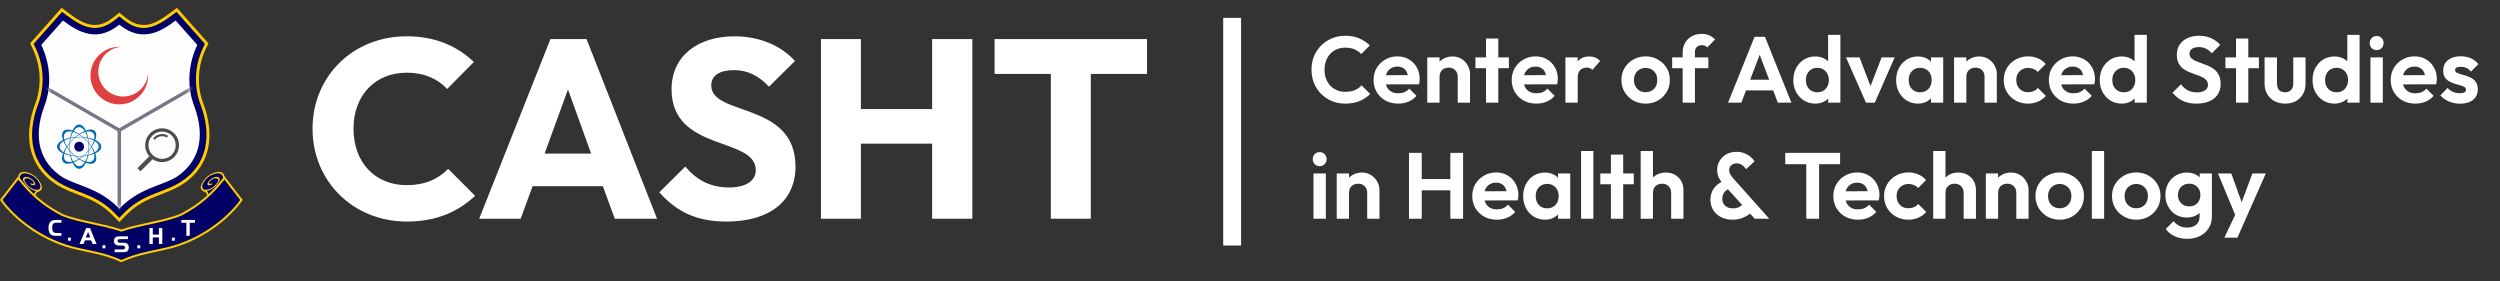 <svg width="560" height="63" viewBox="0 0 560 63" fill="none" xmlns="http://www.w3.org/2000/svg">
<rect x="0" y="0" width="560" height="63" fill="#333333" stroke="none"/>
<path fill-rule="evenodd" clip-rule="evenodd" d="M28.044 3.889C31.766 6.909 34.645 5.502 38.084 2.921L39.633 1.76L46.689 9.71L46.093 10.967C44.27 14.804 44.047 19.242 45.55 23.224C46.918 26.845 47.482 30.938 46.208 34.668C45.202 37.61 43.204 39.865 40.572 41.479C40.214 41.698 39.846 41.903 39.47 42.094C37.613 43.04 35.617 43.645 33.716 44.482C31.607 45.41 29.837 46.565 28.221 48.217L26.72 49.75L25.219 48.217C23.602 46.565 21.833 45.41 19.724 44.482C17.821 43.645 15.827 43.04 13.97 42.094C13.594 41.903 13.226 41.698 12.868 41.479C10.236 39.865 8.238 37.61 7.232 34.668C5.956 30.938 6.522 26.845 7.888 23.224C9.391 19.242 9.17 14.804 7.347 10.967L6.751 9.71L13.807 1.76L15.356 2.921C18.795 5.502 21.674 6.909 25.396 3.889L26.72 2.813L28.044 3.889Z" fill="#FFCC00"/>
<path fill-rule="evenodd" clip-rule="evenodd" d="M27.627 4.404C31.627 7.651 34.816 6.203 38.482 3.452L39.542 2.656L45.902 9.822L45.492 10.681C43.586 14.697 43.357 19.291 44.93 23.459C47.449 30.133 46.648 36.976 40.226 40.913C39.882 41.124 39.528 41.32 39.17 41.503C37.329 42.44 35.337 43.042 33.448 43.873C31.249 44.843 29.436 46.026 27.748 47.752L26.72 48.802L25.692 47.752C24.004 46.026 22.191 44.843 19.992 43.873C18.104 43.042 16.111 42.44 14.27 41.503C13.91 41.32 13.559 41.124 13.214 40.913C6.793 36.976 5.99 30.133 8.511 23.459C10.083 19.291 9.855 14.697 7.946 10.681L7.538 9.822L13.899 2.656L14.956 3.452C18.624 6.203 21.813 7.651 25.814 4.404L26.72 3.668L27.627 4.404Z" fill="#000066"/>
<path fill-rule="evenodd" clip-rule="evenodd" d="M26.72 5.519C21.79 9.522 17.694 7.305 14.093 4.603L9.246 10.064C11.191 14.162 11.749 19.188 9.855 23.966C7.31 31.059 9.01 36.394 13.966 39.688C17.726 41.807 22.173 42.102 26.72 46.746C31.265 42.102 35.715 41.807 39.474 39.688C44.431 36.394 46.131 31.059 43.584 23.966C41.691 19.188 42.248 14.162 44.194 10.064L39.345 4.603C35.745 7.305 31.649 9.522 26.72 5.519Z" fill="#FEFEFE"/>
<mask id="mask0_347_62" style="mask-type:luminance" maskUnits="userSpaceOnUse" x="8" y="4" width="37" height="43">
<path d="M26.72 5.519C21.79 9.522 17.694 7.305 14.093 4.603L9.246 10.064C11.191 14.162 11.749 19.188 9.855 23.966C7.31 31.059 9.01 36.394 13.966 39.688C17.726 41.807 22.173 42.102 26.72 46.746C31.265 42.102 35.715 41.807 39.474 39.688C44.431 36.394 46.131 31.059 43.584 23.966C41.691 19.188 42.248 14.162 44.194 10.064L39.345 4.603C35.745 7.305 31.649 9.522 26.72 5.519Z" fill="white"/>
</mask>
<g mask="url(#mask0_347_62)">
<path d="M26.336 56.078V29.17H27.104V56.078H26.336Z" fill="#797585"/>
<path d="M3.608 15.384L26.911 28.838L26.527 29.503L3.224 16.049L3.608 15.384Z" fill="#797585"/>
<path d="M50.214 16.049L26.911 29.503L26.529 28.838L49.833 15.384L50.214 16.049Z" fill="#797585"/>
</g>
<path fill-rule="evenodd" clip-rule="evenodd" d="M26.72 10.478C26.871 10.478 27.022 10.484 27.171 10.494C24.293 10.71 22.022 13.116 22.022 16.051C22.022 19.128 24.517 21.623 27.595 21.623C30.532 21.623 32.935 19.355 33.152 16.474C33.164 16.623 33.168 16.774 33.168 16.925C33.168 20.488 30.281 23.375 26.72 23.375C23.159 23.375 20.27 20.488 20.27 16.925C20.27 13.365 23.159 10.478 26.72 10.478Z" fill="#E03F42"/>
<path fill-rule="evenodd" clip-rule="evenodd" d="M17.732 37.813C16.521 37.813 15.539 35.592 15.539 32.855C15.539 30.115 16.521 27.896 17.732 27.896C18.942 27.896 19.924 30.115 19.924 32.855C19.924 35.592 18.942 37.813 17.732 37.813ZM17.732 37.223C16.574 37.223 15.636 35.268 15.636 32.855C15.636 30.441 16.574 28.485 17.732 28.485C18.891 28.485 19.829 30.441 19.829 32.855C19.829 35.268 18.891 37.223 17.732 37.223Z" fill="#006AB4"/>
<path fill-rule="evenodd" clip-rule="evenodd" d="M12.773 32.855C12.773 31.644 14.994 30.662 17.731 30.662C20.471 30.662 22.692 31.644 22.692 32.855C22.692 34.066 20.471 35.048 17.731 35.048C14.994 35.048 12.773 34.066 12.773 32.855ZM13.363 32.855C13.363 31.696 15.32 30.757 17.731 30.757C20.145 30.757 22.101 31.696 22.101 32.855C22.101 34.012 20.145 34.95 17.731 34.95C15.32 34.95 13.363 34.012 13.363 32.855Z" fill="#006AB4"/>
<path fill-rule="evenodd" clip-rule="evenodd" d="M14.226 36.362C13.37 35.505 14.244 33.24 16.181 31.304C18.119 29.368 20.382 28.491 21.239 29.348C22.096 30.205 21.219 32.469 19.282 34.406C17.346 36.342 15.081 37.217 14.226 36.362ZM14.642 35.944C13.823 35.125 14.543 33.078 16.25 31.372C17.956 29.666 20.002 28.946 20.821 29.765C21.64 30.584 20.921 32.63 19.215 34.338C17.509 36.044 15.461 36.764 14.642 35.944Z" fill="#006AB4"/>
<path fill-rule="evenodd" clip-rule="evenodd" d="M14.226 29.348C15.081 28.491 17.346 29.368 19.282 31.304C21.219 33.24 22.096 35.505 21.239 36.362C20.382 37.217 18.119 36.342 16.181 34.406C14.244 32.469 13.37 30.205 14.226 29.348ZM14.642 29.765C15.461 28.946 17.509 29.666 19.215 31.372C20.921 33.078 21.64 35.125 20.821 35.944C20.002 36.764 17.956 36.044 16.25 34.338C14.543 32.63 13.823 30.584 14.642 29.765Z" fill="#006AB4"/>
<path fill-rule="evenodd" clip-rule="evenodd" d="M17.731 33.958C17.123 33.958 16.63 33.463 16.63 32.855C16.63 32.245 17.123 31.752 17.731 31.752C18.342 31.752 18.835 32.245 18.835 32.855C18.835 33.463 18.342 33.958 17.731 33.958Z" fill="#000066"/>
<path d="M36.307 28.741C35.261 28.741 34.315 29.165 33.629 29.851C32.943 30.535 32.52 31.483 32.52 32.529C32.52 33.574 32.943 34.521 33.629 35.207C34.315 35.893 35.261 36.316 36.307 36.316C37.353 36.316 38.301 35.893 38.985 35.207C39.671 34.521 40.094 33.574 40.094 32.529C40.094 31.483 39.671 30.535 38.985 29.851C38.301 29.165 37.353 28.741 36.307 28.741ZM34.146 30.367C34.699 29.815 35.464 29.473 36.307 29.473C37.152 29.473 37.915 29.815 38.468 30.367C39.021 30.92 39.363 31.684 39.363 32.529C39.363 33.372 39.021 34.137 38.468 34.69C37.915 35.242 37.152 35.584 36.307 35.584C35.464 35.584 34.699 35.242 34.146 34.69C33.593 34.137 33.251 33.372 33.251 32.529C33.251 31.684 33.593 30.92 34.146 30.367Z" fill="#4D4D4D"/>
<path fill-rule="evenodd" clip-rule="evenodd" d="M34.203 35.646L33.506 34.948L30.778 37.676L31.476 38.374L34.203 35.646Z" fill="#4D4D4D"/>
<path d="M36.307 30.021C35.615 30.021 34.989 30.302 34.536 30.755C34.454 30.837 34.379 30.922 34.309 31.014L34.653 31.366C34.721 31.27 34.796 31.181 34.878 31.099C35.243 30.731 35.748 30.507 36.307 30.507C36.697 30.507 37.063 30.616 37.371 30.809L37.683 30.433C37.289 30.173 36.816 30.021 36.307 30.021Z" fill="#4D4D4D"/>
<path fill-rule="evenodd" clip-rule="evenodd" d="M3.882 41.181C3.983 41.143 4.279 40.758 4.381 40.72C3.977 39.435 4.522 38.475 5.844 38.718C7.451 39.016 8.606 40.056 9.152 41.392C9.508 42.261 8.96 42.726 8.23 42.875C7.973 43.336 7.639 43.835 7.286 44.241C6.254 43.118 4.914 42.304 3.882 41.181Z" fill="#000066"/>
<path d="M3.725 40.994C3.767 40.974 3.858 40.877 3.95 40.782L3.948 40.78C3.95 40.778 3.954 40.776 3.956 40.774C4.031 40.692 4.109 40.613 4.168 40.567C4.051 40.163 4.023 39.794 4.081 39.481C4.123 39.255 4.21 39.058 4.339 38.901C4.47 38.744 4.643 38.626 4.858 38.559C5.099 38.483 5.393 38.469 5.735 38.533C6.554 38.684 7.268 39.024 7.856 39.501C8.491 40.012 8.97 40.67 9.274 41.41C9.32 41.521 9.351 41.627 9.371 41.728C9.433 42.032 9.383 42.279 9.254 42.475C9.131 42.664 8.932 42.808 8.695 42.905C8.584 42.949 8.465 42.984 8.341 43.012C8.212 43.245 8.061 43.489 7.896 43.728C7.741 43.953 7.576 44.169 7.405 44.364C7.367 44.408 7.268 44.378 7.184 44.299C7.176 44.291 7.17 44.285 7.164 44.277C6.667 43.738 6.087 43.265 5.508 42.792C4.902 42.297 4.295 41.803 3.763 41.221C3.683 41.136 3.657 41.038 3.707 41.004C3.711 41 3.719 40.998 3.725 40.994ZM4.099 40.929L4.248 41.076C4.19 41.139 4.13 41.203 4.079 41.249C4.544 41.728 5.069 42.157 5.596 42.587C6.141 43.032 6.685 43.476 7.178 43.985C7.32 43.816 7.457 43.633 7.586 43.446C7.749 43.209 7.902 42.961 8.035 42.722C8.043 42.704 8.057 42.692 8.079 42.686V42.688C8.204 42.662 8.324 42.627 8.433 42.583C8.652 42.493 8.831 42.364 8.942 42.193C9.051 42.03 9.093 41.825 9.043 41.579C9.027 41.501 9.003 41.42 8.968 41.332C8.707 40.696 8.302 40.136 7.773 39.708C7.264 39.297 6.63 38.998 5.888 38.861C5.584 38.805 5.323 38.817 5.109 38.885C4.916 38.945 4.761 39.05 4.643 39.191C4.528 39.332 4.449 39.509 4.411 39.716C4.357 40.01 4.387 40.362 4.504 40.742C4.526 40.8 4.518 40.845 4.478 40.859C4.439 40.873 4.347 40.971 4.256 41.07C4.254 41.072 4.252 41.074 4.25 41.076L4.099 40.929Z" fill="#FFCC00"/>
<path d="M8.705 42.827C8.777 42.823 8.789 42.746 8.729 42.654C8.671 42.561 8.566 42.489 8.494 42.493C7.88 42.523 7.335 42.366 6.856 42.058C6.347 41.732 5.902 41.229 5.52 40.601C5.439 40.465 5.441 40.33 5.504 40.217C5.548 40.135 5.622 40.068 5.719 40.02C5.816 39.972 5.936 39.944 6.073 39.943C6.463 39.938 6.983 40.157 7.455 40.756C7.536 40.859 7.572 40.943 7.572 41.004C7.572 41.05 7.556 41.086 7.53 41.114C7.498 41.145 7.455 41.167 7.399 41.177C7.28 41.201 7.115 41.173 6.942 41.09C6.85 41.046 6.787 41.076 6.801 41.157C6.812 41.237 6.898 41.338 6.989 41.382C7.236 41.501 7.467 41.541 7.634 41.507C7.715 41.491 7.781 41.459 7.828 41.41C7.878 41.358 7.906 41.291 7.904 41.203C7.904 41.064 7.832 40.887 7.667 40.678C7.047 39.891 6.371 39.602 5.87 39.608C5.709 39.611 5.566 39.644 5.449 39.702C5.331 39.76 5.242 39.843 5.188 39.943C5.091 40.117 5.101 40.348 5.256 40.603C5.697 41.33 6.224 41.921 6.838 42.314C7.399 42.674 8.023 42.861 8.705 42.827Z" fill="#FFCC00"/>
<path fill-rule="evenodd" clip-rule="evenodd" d="M50.486 41.181C50.383 41.143 50.089 40.758 49.985 40.72C50.391 39.435 49.844 38.475 48.524 38.718C46.918 39.016 45.763 40.056 45.216 41.392C44.86 42.261 45.409 42.726 46.138 42.875C46.395 43.336 46.729 43.835 47.081 44.241C48.114 43.118 49.455 42.304 50.486 41.181Z" fill="#000066"/>
<path d="M50.642 40.994C50.6 40.974 50.51 40.877 50.419 40.782V40.78C50.417 40.778 50.415 40.776 50.413 40.774C50.335 40.692 50.26 40.613 50.2 40.567C50.318 40.163 50.345 39.794 50.288 39.481C50.246 39.255 50.158 39.058 50.029 38.901C49.898 38.744 49.725 38.626 49.51 38.559C49.27 38.483 48.975 38.469 48.633 38.533C47.814 38.684 47.099 39.024 46.51 39.501C45.876 40.012 45.397 40.67 45.095 41.41C45.049 41.521 45.017 41.627 44.995 41.728C44.934 42.032 44.985 42.279 45.114 42.475C45.238 42.664 45.437 42.808 45.673 42.905C45.785 42.949 45.904 42.984 46.025 43.012C46.156 43.245 46.307 43.489 46.472 43.728C46.627 43.953 46.792 44.169 46.963 44.364H46.961C47.001 44.408 47.099 44.378 47.184 44.299C47.19 44.291 47.198 44.285 47.204 44.277C47.701 43.738 48.282 43.265 48.86 42.792C49.467 42.297 50.071 41.803 50.606 41.221C50.685 41.136 50.709 41.038 50.661 41.004C50.656 41 50.65 40.998 50.642 40.994ZM50.119 41.076C50.178 41.139 50.238 41.203 50.29 41.249C49.824 41.728 49.3 42.157 48.773 42.587C48.228 43.032 47.683 43.476 47.19 43.985C47.049 43.816 46.912 43.633 46.782 43.446C46.62 43.209 46.466 42.961 46.333 42.722C46.325 42.704 46.311 42.692 46.289 42.686V42.688C46.162 42.662 46.043 42.627 45.936 42.583C45.717 42.493 45.536 42.364 45.425 42.193C45.317 42.03 45.273 41.825 45.323 41.579C45.339 41.501 45.365 41.42 45.401 41.332C45.661 40.696 46.067 40.136 46.596 39.708C47.105 39.297 47.739 38.998 48.48 38.861C48.785 38.805 49.045 38.817 49.26 38.885C49.451 38.945 49.608 39.05 49.723 39.191C49.84 39.332 49.918 39.509 49.956 39.716C50.011 40.01 49.981 40.362 49.864 40.742C49.842 40.8 49.85 40.845 49.89 40.859C49.928 40.873 50.019 40.971 50.113 41.07C50.115 41.072 50.117 41.074 50.119 41.076Z" fill="#FFCC00"/>
<path d="M45.661 42.827C45.59 42.823 45.58 42.746 45.638 42.654C45.697 42.561 45.8 42.489 45.872 42.493C46.488 42.523 47.033 42.366 47.512 42.058C48.021 41.732 48.467 41.229 48.848 40.601C48.93 40.465 48.926 40.33 48.864 40.217C48.821 40.135 48.745 40.068 48.65 40.02C48.552 39.972 48.431 39.944 48.296 39.943C47.906 39.938 47.385 40.157 46.912 40.756C46.832 40.859 46.797 40.943 46.797 41.004C46.797 41.05 46.81 41.086 46.838 41.114C46.868 41.145 46.914 41.167 46.969 41.177C47.089 41.201 47.252 41.173 47.427 41.09C47.518 41.046 47.58 41.076 47.568 41.157C47.554 41.237 47.471 41.338 47.379 41.382C47.133 41.501 46.902 41.541 46.733 41.507C46.653 41.491 46.586 41.459 46.54 41.41C46.49 41.358 46.462 41.291 46.462 41.203C46.465 41.064 46.534 40.887 46.699 40.678C47.321 39.891 47.997 39.602 48.498 39.608C48.66 39.611 48.803 39.644 48.918 39.702C49.035 39.76 49.125 39.843 49.18 39.943C49.276 40.117 49.268 40.348 49.113 40.603C48.671 41.33 48.145 41.921 47.528 42.314C46.968 42.674 46.345 42.861 45.661 42.827Z" fill="#FFCC00"/>
<path fill-rule="evenodd" clip-rule="evenodd" d="M4.106 39.473L4.471 39.948C6.785 42.964 9.619 45.642 13.905 47.87C15.718 48.65 17.994 49.175 20.376 49.693C20.585 49.739 20.796 49.784 21.007 49.83C23.122 50.287 25.287 50.755 27.183 51.407C29.08 50.756 31.245 50.288 33.361 49.83C33.572 49.785 33.783 49.739 33.993 49.693C36.375 49.175 38.651 48.65 40.463 47.87C44.749 45.642 47.584 42.964 49.898 39.948L50.262 39.473L50.629 39.946C51.217 40.706 51.805 41.465 52.393 42.225C52.981 42.984 53.569 43.744 54.158 44.503L54.367 44.773L54.17 45.052C51.683 48.576 46.04 53.492 38.576 55.567L38.574 55.567L38.572 55.568C37.445 55.871 36.275 56.119 35.097 56.369C34.413 56.514 33.727 56.66 33.046 56.817C31.171 57.249 29.275 57.779 27.375 58.649L27.183 58.737L26.991 58.649C25.093 57.779 23.198 57.249 21.322 56.817C20.64 56.659 19.953 56.514 19.269 56.368C18.091 56.119 16.922 55.87 15.795 55.568L15.793 55.567L15.791 55.567C8.329 53.492 2.686 48.576 0.197 45.052L0 44.773L4.106 39.473ZM1.15 44.795C3.625 48.142 8.994 52.718 16.036 54.677C17.143 54.975 18.265 55.212 19.42 55.457C20.11 55.603 20.811 55.752 21.529 55.918C23.37 56.342 25.268 56.868 27.183 57.723C29.099 56.868 30.998 56.342 32.839 55.918C33.556 55.752 34.257 55.604 34.945 55.458C36.101 55.213 37.223 54.975 38.331 54.677C45.375 52.718 50.744 48.142 53.217 44.795C52.701 44.13 52.186 43.464 51.671 42.799L51.664 42.79C51.197 42.186 50.73 41.583 50.263 40.98C47.941 43.901 45.079 46.513 40.874 48.696L40.859 48.704L40.844 48.71C38.933 49.535 36.563 50.079 34.189 50.595C33.98 50.64 33.772 50.685 33.564 50.73C31.379 51.203 29.212 51.672 27.336 52.331L27.183 52.384L27.03 52.331C25.156 51.671 22.989 51.203 20.803 50.73C20.595 50.685 20.387 50.64 20.18 50.595C17.805 50.079 15.435 49.535 13.525 48.71L13.51 48.704L13.495 48.696C9.29 46.513 6.428 43.901 4.106 40.98L1.15 44.795Z" fill="#FFCC00"/>
<path fill-rule="evenodd" clip-rule="evenodd" d="M27.183 51.895C31.358 50.428 36.935 49.895 40.661 48.287C45.023 46.022 47.912 43.294 50.264 40.229C51.441 41.748 52.616 43.267 53.793 44.786C51.361 48.231 45.805 53.078 38.452 55.122C34.903 56.077 31.064 56.452 27.183 58.23C23.305 56.452 19.465 56.077 15.914 55.122C8.564 53.078 3.007 48.231 0.574 44.786C1.751 43.267 2.928 41.748 4.105 40.229C6.457 43.294 9.346 46.022 13.708 48.287C17.433 49.895 23.01 50.428 27.183 51.895Z" fill="#000066"/>
<path d="M13.753 52.19V52.824H12.513C12.276 52.824 12.095 52.81 11.97 52.786C11.534 52.701 11.222 52.458 11.039 52.055C10.916 51.784 10.856 51.45 10.856 51.053C10.856 50.575 10.95 50.186 11.137 49.883C11.27 49.669 11.449 49.512 11.676 49.412C11.898 49.313 12.191 49.263 12.548 49.263H13.753V49.897H12.636C12.296 49.897 12.047 49.989 11.888 50.17C11.759 50.319 11.694 50.589 11.694 50.983C11.694 51.506 11.795 51.852 12 52.019C12.141 52.132 12.364 52.19 12.664 52.19H13.753Z" fill="#FEFEFE"/>
<path d="M17.815 54.651L19.288 51.092H20.161L21.634 54.651H20.745L20.402 53.828H19.048L18.704 54.651H17.815ZM19.728 51.947L19.219 53.194H20.233L19.728 51.947Z" fill="#FEFEFE"/>
<path d="M25.68 56.5V55.866H27.305C27.567 55.866 27.74 55.84 27.827 55.788C27.953 55.713 28.014 55.601 28.014 55.452C28.014 55.279 27.943 55.154 27.796 55.072C27.712 55.027 27.579 55.005 27.396 55.005H26.736C26.334 55.005 26.044 54.931 25.865 54.786C25.754 54.695 25.668 54.577 25.605 54.438C25.541 54.299 25.511 54.15 25.511 53.991C25.511 53.74 25.585 53.512 25.73 53.305C25.873 53.106 26.102 52.989 26.416 52.955C26.521 52.945 26.68 52.941 26.889 52.941H28.657V53.573H27.062C26.823 53.575 26.666 53.587 26.589 53.605C26.428 53.645 26.348 53.766 26.348 53.967C26.348 54.138 26.414 54.251 26.549 54.311C26.639 54.353 26.788 54.371 26.996 54.371H27.567C27.859 54.371 28.08 54.397 28.223 54.448C28.476 54.532 28.649 54.683 28.742 54.895C28.82 55.066 28.857 55.251 28.857 55.448C28.857 55.663 28.808 55.858 28.708 56.031C28.569 56.273 28.358 56.419 28.08 56.466C27.943 56.488 27.74 56.5 27.47 56.5H25.68Z" fill="#FEFEFE"/>
<path d="M36.357 51.092V54.651H35.601V53.18H34.225V54.651H33.468V51.092H34.225V52.546H35.601V51.092H36.357Z" fill="#FEFEFE"/>
<path d="M41.748 49.897H40.613V49.263H43.683V49.897H42.504V52.824H41.748V49.897Z" fill="#FEFEFE"/>
<path d="M31.408 54.929V55.621H30.762V54.929H31.408Z" fill="#FEFEFE"/>
<path d="M23.607 54.929V55.621H22.96V54.929H23.607Z" fill="#FEFEFE"/>
<path d="M39.146 53.224V53.917H38.5V53.224H39.146Z" fill="#FEFEFE"/>
<path d="M15.869 53.224V53.917H15.223V53.224H15.869Z" fill="#FEFEFE"/>
<path d="M91.155 49.627C79.128 49.627 70.008 40.621 70.008 28.822C70.008 17.08 79.071 8.131 91.098 8.131C97.482 8.131 102.384 10.297 106.146 13.888L100.161 19.93C98.052 17.65 95.031 16.282 91.098 16.282C84.087 16.282 79.185 21.298 79.185 28.822C79.185 36.46 84.087 41.476 91.098 41.476C95.202 41.476 98.166 40.108 100.389 37.828L106.431 43.87C102.555 47.461 97.71 49.627 91.155 49.627ZM107.335 49L123.295 8.758H131.389L147.178 49H137.716L135.037 41.704H119.305L116.626 49H107.335ZM121.984 34.408H132.415L127.228 20.044L121.984 34.408ZM162.741 49.627C156.129 49.627 151.626 47.518 147.693 43.072L153.507 37.315C156.072 40.336 159.093 41.989 163.311 41.989C167.073 41.989 169.296 40.507 169.296 38.113C169.296 30.532 150.429 34.123 150.429 19.987C150.429 12.577 156.243 8.131 164.565 8.131C170.208 8.131 175.053 10.297 178.074 13.66L172.26 19.417C169.866 16.909 167.472 15.712 164.394 15.712C161.202 15.712 159.321 16.909 159.321 19.132C159.321 26.143 178.188 22.666 178.188 37.315C178.188 45.01 172.431 49.627 162.741 49.627ZM183.889 49V8.758H192.838V24.433H208.798V8.758H217.804V49H208.798V32.185H192.838V49H183.889ZM235.386 49V16.567H222.789V8.758H256.932V16.567H244.335V49H235.386Z" fill="white"/>
<path d="M301.358 23.21C300.28 23.21 299.279 23.021 298.355 22.643C297.431 22.251 296.619 21.712 295.919 21.026C295.233 20.326 294.701 19.514 294.323 18.59C293.959 17.666 293.777 16.672 293.777 15.608C293.777 14.544 293.959 13.55 294.323 12.626C294.701 11.702 295.233 10.897 295.919 10.211C296.619 9.525 297.424 8.986 298.334 8.594C299.258 8.202 300.266 8.006 301.358 8.006C302.534 8.006 303.57 8.202 304.466 8.594C305.362 8.972 306.153 9.497 306.839 10.169L304.907 12.101C304.501 11.653 304.004 11.303 303.416 11.051C302.828 10.799 302.142 10.673 301.358 10.673C300.672 10.673 300.042 10.792 299.468 11.03C298.908 11.254 298.418 11.59 297.998 12.038C297.578 12.472 297.256 12.997 297.032 13.613C296.808 14.215 296.696 14.88 296.696 15.608C296.696 16.35 296.808 17.022 297.032 17.624C297.256 18.226 297.578 18.751 297.998 19.199C298.418 19.633 298.908 19.969 299.468 20.207C300.042 20.445 300.672 20.564 301.358 20.564C302.184 20.564 302.891 20.438 303.479 20.186C304.081 19.934 304.585 19.577 304.991 19.115L306.923 21.047C306.237 21.733 305.439 22.265 304.529 22.643C303.619 23.021 302.562 23.21 301.358 23.21ZM313.199 23.21C312.135 23.21 311.19 22.986 310.364 22.538C309.538 22.076 308.88 21.446 308.39 20.648C307.914 19.85 307.676 18.94 307.676 17.918C307.676 16.91 307.907 16.014 308.369 15.23C308.845 14.432 309.489 13.802 310.301 13.34C311.113 12.864 312.016 12.626 313.01 12.626C313.99 12.626 314.851 12.85 315.593 13.298C316.349 13.732 316.937 14.334 317.357 15.104C317.791 15.86 318.008 16.721 318.008 17.687C318.008 17.869 317.994 18.058 317.966 18.254C317.952 18.436 317.917 18.646 317.861 18.884L309.335 18.905V16.847L316.58 16.826L315.467 17.687C315.439 17.085 315.327 16.581 315.131 16.175C314.949 15.769 314.676 15.461 314.312 15.251C313.962 15.027 313.528 14.915 313.01 14.915C312.464 14.915 311.988 15.041 311.582 15.293C311.176 15.531 310.861 15.874 310.637 16.322C310.427 16.756 310.322 17.274 310.322 17.876C310.322 18.492 310.434 19.031 310.658 19.493C310.896 19.941 311.232 20.291 311.666 20.543C312.1 20.781 312.604 20.9 313.178 20.9C313.696 20.9 314.165 20.816 314.585 20.648C315.005 20.466 315.369 20.2 315.677 19.85L317.294 21.467C316.804 22.041 316.202 22.475 315.488 22.769C314.788 23.063 314.025 23.21 313.199 23.21ZM326.534 23V17.183C326.534 16.581 326.345 16.091 325.967 15.713C325.589 15.335 325.099 15.146 324.497 15.146C324.105 15.146 323.755 15.23 323.447 15.398C323.139 15.566 322.894 15.804 322.712 16.112C322.544 16.42 322.46 16.777 322.46 17.183L321.389 16.637C321.389 15.839 321.557 15.146 321.893 14.558C322.243 13.956 322.719 13.487 323.321 13.151C323.937 12.815 324.63 12.647 325.4 12.647C326.142 12.647 326.807 12.836 327.395 13.214C327.983 13.578 328.445 14.061 328.781 14.663C329.117 15.251 329.285 15.888 329.285 16.574V23H326.534ZM319.709 23V12.857H322.46V23H319.709ZM332.869 23V8.636H335.62V23H332.869ZM330.496 15.272V12.857H337.993V15.272H330.496ZM344.145 23.21C343.081 23.21 342.136 22.986 341.31 22.538C340.484 22.076 339.826 21.446 339.336 20.648C338.86 19.85 338.622 18.94 338.622 17.918C338.622 16.91 338.853 16.014 339.315 15.23C339.791 14.432 340.435 13.802 341.247 13.34C342.059 12.864 342.962 12.626 343.956 12.626C344.936 12.626 345.797 12.85 346.539 13.298C347.295 13.732 347.883 14.334 348.303 15.104C348.737 15.86 348.954 16.721 348.954 17.687C348.954 17.869 348.94 18.058 348.912 18.254C348.898 18.436 348.863 18.646 348.807 18.884L340.281 18.905V16.847L347.526 16.826L346.413 17.687C346.385 17.085 346.273 16.581 346.077 16.175C345.895 15.769 345.622 15.461 345.258 15.251C344.908 15.027 344.474 14.915 343.956 14.915C343.41 14.915 342.934 15.041 342.528 15.293C342.122 15.531 341.807 15.874 341.583 16.322C341.373 16.756 341.268 17.274 341.268 17.876C341.268 18.492 341.38 19.031 341.604 19.493C341.842 19.941 342.178 20.291 342.612 20.543C343.046 20.781 343.55 20.9 344.124 20.9C344.642 20.9 345.111 20.816 345.531 20.648C345.951 20.466 346.315 20.2 346.623 19.85L348.24 21.467C347.75 22.041 347.148 22.475 346.434 22.769C345.734 23.063 344.971 23.21 344.145 23.21ZM350.656 23V12.857H353.407V23H350.656ZM353.407 17.393L352.336 16.679C352.462 15.433 352.826 14.453 353.428 13.739C354.03 13.011 354.898 12.647 356.032 12.647C356.522 12.647 356.963 12.731 357.355 12.899C357.747 13.053 358.104 13.312 358.426 13.676L356.704 15.65C356.55 15.482 356.361 15.356 356.137 15.272C355.927 15.188 355.682 15.146 355.402 15.146C354.814 15.146 354.331 15.335 353.953 15.713C353.589 16.077 353.407 16.637 353.407 17.393ZM368.63 23.21C367.608 23.21 366.684 22.979 365.858 22.517C365.046 22.041 364.395 21.404 363.905 20.606C363.429 19.794 363.191 18.891 363.191 17.897C363.191 16.903 363.429 16.014 363.905 15.23C364.381 14.432 365.032 13.802 365.858 13.34C366.684 12.864 367.601 12.626 368.609 12.626C369.645 12.626 370.569 12.864 371.381 13.34C372.207 13.802 372.858 14.432 373.334 15.23C373.81 16.014 374.048 16.903 374.048 17.897C374.048 18.891 373.81 19.794 373.334 20.606C372.858 21.404 372.207 22.041 371.381 22.517C370.569 22.979 369.652 23.21 368.63 23.21ZM368.609 20.648C369.127 20.648 369.582 20.536 369.974 20.312C370.38 20.074 370.688 19.752 370.898 19.346C371.122 18.926 371.234 18.45 371.234 17.918C371.234 17.386 371.122 16.917 370.898 16.511C370.674 16.105 370.366 15.79 369.974 15.566C369.582 15.328 369.127 15.209 368.609 15.209C368.105 15.209 367.657 15.328 367.265 15.566C366.873 15.79 366.565 16.105 366.341 16.511C366.117 16.917 366.005 17.386 366.005 17.918C366.005 18.45 366.117 18.926 366.341 19.346C366.565 19.752 366.873 20.074 367.265 20.312C367.657 20.536 368.105 20.648 368.609 20.648ZM376.916 23V11.765C376.916 10.953 377.091 10.239 377.441 9.623C377.791 8.993 378.288 8.496 378.932 8.132C379.576 7.768 380.332 7.586 381.2 7.586C381.858 7.586 382.425 7.698 382.901 7.922C383.377 8.146 383.804 8.454 384.182 8.846L382.439 10.61C382.285 10.456 382.117 10.337 381.935 10.253C381.753 10.169 381.522 10.127 381.242 10.127C380.738 10.127 380.346 10.267 380.066 10.547C379.8 10.813 379.667 11.198 379.667 11.702V23H376.916ZM374.564 15.272V12.857H382.67V15.272H374.564ZM387.079 23L393.022 8.237H395.353L401.275 23H398.23L393.652 10.883H394.702L390.061 23H387.079ZM390.229 20.249V17.855H398.167V20.249H390.229ZM406.619 23.21C405.681 23.21 404.841 22.979 404.099 22.517C403.357 22.055 402.769 21.425 402.335 20.627C401.915 19.829 401.705 18.933 401.705 17.939C401.705 16.931 401.915 16.028 402.335 15.23C402.769 14.432 403.35 13.802 404.078 13.34C404.82 12.878 405.667 12.647 406.619 12.647C407.347 12.647 407.998 12.794 408.572 13.088C409.16 13.382 409.629 13.795 409.979 14.327C410.343 14.845 410.539 15.433 410.567 16.091V19.703C410.539 20.361 410.35 20.956 410 21.488C409.65 22.02 409.181 22.44 408.593 22.748C408.005 23.056 407.347 23.21 406.619 23.21ZM407.081 20.669C407.599 20.669 408.047 20.557 408.425 20.333C408.817 20.095 409.118 19.773 409.328 19.367C409.552 18.947 409.664 18.464 409.664 17.918C409.664 17.386 409.552 16.917 409.328 16.511C409.118 16.091 408.817 15.769 408.425 15.545C408.047 15.307 407.606 15.188 407.102 15.188C406.584 15.188 406.129 15.307 405.737 15.545C405.359 15.783 405.058 16.105 404.834 16.511C404.624 16.917 404.519 17.386 404.519 17.918C404.519 18.464 404.624 18.947 404.834 19.367C405.058 19.773 405.366 20.095 405.758 20.333C406.15 20.557 406.591 20.669 407.081 20.669ZM412.247 23H409.517V20.27L409.958 17.792L409.496 15.356V7.817H412.247V23ZM417.978 23L413.505 12.857H416.529L419.742 21.215H418.251L421.485 12.857H424.404L419.952 23H417.978ZM429.607 23.21C428.683 23.21 427.85 22.979 427.108 22.517C426.366 22.055 425.785 21.425 425.365 20.627C424.945 19.829 424.735 18.933 424.735 17.939C424.735 16.931 424.945 16.028 425.365 15.23C425.785 14.432 426.366 13.802 427.108 13.34C427.85 12.878 428.683 12.647 429.607 12.647C430.335 12.647 430.986 12.794 431.56 13.088C432.134 13.382 432.589 13.795 432.925 14.327C433.275 14.845 433.464 15.433 433.492 16.091V19.745C433.464 20.417 433.275 21.012 432.925 21.53C432.589 22.048 432.134 22.461 431.56 22.769C430.986 23.063 430.335 23.21 429.607 23.21ZM430.111 20.669C430.881 20.669 431.504 20.417 431.98 19.913C432.456 19.395 432.694 18.73 432.694 17.918C432.694 17.386 432.582 16.917 432.358 16.511C432.148 16.091 431.847 15.769 431.455 15.545C431.077 15.307 430.629 15.188 430.111 15.188C429.607 15.188 429.159 15.307 428.767 15.545C428.389 15.769 428.088 16.091 427.864 16.511C427.654 16.917 427.549 17.386 427.549 17.918C427.549 18.464 427.654 18.947 427.864 19.367C428.088 19.773 428.389 20.095 428.767 20.333C429.159 20.557 429.607 20.669 430.111 20.669ZM432.547 23V20.27L432.988 17.792L432.547 15.356V12.857H435.277V23H432.547ZM444.536 23V17.183C444.536 16.581 444.347 16.091 443.969 15.713C443.591 15.335 443.101 15.146 442.499 15.146C442.107 15.146 441.757 15.23 441.449 15.398C441.141 15.566 440.896 15.804 440.714 16.112C440.546 16.42 440.462 16.777 440.462 17.183L439.391 16.637C439.391 15.839 439.559 15.146 439.895 14.558C440.245 13.956 440.721 13.487 441.323 13.151C441.939 12.815 442.632 12.647 443.402 12.647C444.144 12.647 444.809 12.836 445.397 13.214C445.985 13.578 446.447 14.061 446.783 14.663C447.119 15.251 447.287 15.888 447.287 16.574V23H444.536ZM437.711 23V12.857H440.462V23H437.711ZM454.291 23.21C453.255 23.21 452.324 22.979 451.498 22.517C450.672 22.055 450.021 21.425 449.545 20.627C449.069 19.829 448.831 18.933 448.831 17.939C448.831 16.931 449.069 16.028 449.545 15.23C450.021 14.432 450.672 13.802 451.498 13.34C452.338 12.864 453.269 12.626 454.291 12.626C455.089 12.626 455.824 12.773 456.496 13.067C457.168 13.361 457.749 13.781 458.239 14.327L456.475 16.112C456.209 15.818 455.887 15.594 455.509 15.44C455.145 15.286 454.739 15.209 454.291 15.209C453.787 15.209 453.332 15.328 452.926 15.566C452.534 15.79 452.219 16.105 451.981 16.511C451.757 16.903 451.645 17.372 451.645 17.918C451.645 18.45 451.757 18.926 451.981 19.346C452.219 19.752 452.534 20.074 452.926 20.312C453.332 20.536 453.787 20.648 454.291 20.648C454.753 20.648 455.166 20.571 455.53 20.417C455.908 20.249 456.23 20.011 456.496 19.703L458.281 21.488C457.763 22.048 457.168 22.475 456.496 22.769C455.824 23.063 455.089 23.21 454.291 23.21ZM464.465 23.21C463.401 23.21 462.456 22.986 461.63 22.538C460.804 22.076 460.146 21.446 459.656 20.648C459.18 19.85 458.942 18.94 458.942 17.918C458.942 16.91 459.173 16.014 459.635 15.23C460.111 14.432 460.755 13.802 461.567 13.34C462.379 12.864 463.282 12.626 464.276 12.626C465.256 12.626 466.117 12.85 466.859 13.298C467.615 13.732 468.203 14.334 468.623 15.104C469.057 15.86 469.274 16.721 469.274 17.687C469.274 17.869 469.26 18.058 469.232 18.254C469.218 18.436 469.183 18.646 469.127 18.884L460.601 18.905V16.847L467.846 16.826L466.733 17.687C466.705 17.085 466.593 16.581 466.397 16.175C466.215 15.769 465.942 15.461 465.578 15.251C465.228 15.027 464.794 14.915 464.276 14.915C463.73 14.915 463.254 15.041 462.848 15.293C462.442 15.531 462.127 15.874 461.903 16.322C461.693 16.756 461.588 17.274 461.588 17.876C461.588 18.492 461.7 19.031 461.924 19.493C462.162 19.941 462.498 20.291 462.932 20.543C463.366 20.781 463.87 20.9 464.444 20.9C464.962 20.9 465.431 20.816 465.851 20.648C466.271 20.466 466.635 20.2 466.943 19.85L468.56 21.467C468.07 22.041 467.468 22.475 466.754 22.769C466.054 23.063 465.291 23.21 464.465 23.21ZM475.259 23.21C474.321 23.21 473.481 22.979 472.739 22.517C471.997 22.055 471.409 21.425 470.975 20.627C470.555 19.829 470.345 18.933 470.345 17.939C470.345 16.931 470.555 16.028 470.975 15.23C471.409 14.432 471.99 13.802 472.718 13.34C473.46 12.878 474.307 12.647 475.259 12.647C475.987 12.647 476.638 12.794 477.212 13.088C477.8 13.382 478.269 13.795 478.619 14.327C478.983 14.845 479.179 15.433 479.207 16.091V19.703C479.179 20.361 478.99 20.956 478.64 21.488C478.29 22.02 477.821 22.44 477.233 22.748C476.645 23.056 475.987 23.21 475.259 23.21ZM475.721 20.669C476.239 20.669 476.687 20.557 477.065 20.333C477.457 20.095 477.758 19.773 477.968 19.367C478.192 18.947 478.304 18.464 478.304 17.918C478.304 17.386 478.192 16.917 477.968 16.511C477.758 16.091 477.457 15.769 477.065 15.545C476.687 15.307 476.246 15.188 475.742 15.188C475.224 15.188 474.769 15.307 474.377 15.545C473.999 15.783 473.698 16.105 473.474 16.511C473.264 16.917 473.159 17.386 473.159 17.918C473.159 18.464 473.264 18.947 473.474 19.367C473.698 19.773 474.006 20.095 474.398 20.333C474.79 20.557 475.231 20.669 475.721 20.669ZM480.887 23H478.157V20.27L478.598 17.792L478.136 15.356V7.817H480.887V23ZM492 23.21C490.81 23.21 489.788 23.007 488.934 22.601C488.094 22.195 487.331 21.586 486.645 20.774L488.535 18.884C488.969 19.458 489.473 19.906 490.047 20.228C490.621 20.536 491.321 20.69 492.147 20.69C492.889 20.69 493.477 20.543 493.911 20.249C494.359 19.955 494.583 19.549 494.583 19.031C494.583 18.583 494.457 18.219 494.205 17.939C493.953 17.659 493.617 17.421 493.197 17.225C492.791 17.029 492.336 16.854 491.832 16.7C491.342 16.532 490.845 16.343 490.341 16.133C489.851 15.923 489.396 15.664 488.976 15.356C488.57 15.034 488.241 14.628 487.989 14.138C487.737 13.634 487.611 13.004 487.611 12.248C487.611 11.352 487.828 10.589 488.262 9.959C488.696 9.329 489.291 8.846 490.047 8.51C490.803 8.174 491.657 8.006 492.609 8.006C493.617 8.006 494.527 8.195 495.339 8.573C496.151 8.951 496.816 9.441 497.334 10.043L495.444 11.933C495.01 11.457 494.562 11.107 494.1 10.883C493.652 10.659 493.141 10.547 492.567 10.547C491.909 10.547 491.391 10.673 491.013 10.925C490.635 11.177 490.446 11.541 490.446 12.017C490.446 12.423 490.572 12.752 490.824 13.004C491.076 13.256 491.405 13.473 491.811 13.655C492.231 13.837 492.686 14.012 493.176 14.18C493.68 14.348 494.177 14.537 494.667 14.747C495.171 14.957 495.626 15.23 496.032 15.566C496.452 15.902 496.788 16.336 497.04 16.868C497.292 17.386 497.418 18.03 497.418 18.8C497.418 20.172 496.935 21.25 495.969 22.034C495.003 22.818 493.68 23.21 492 23.21ZM500.869 23V8.636H503.62V23H500.869ZM498.496 15.272V12.857H505.993V15.272H498.496ZM511.866 23.21C510.97 23.21 510.172 23.021 509.472 22.643C508.786 22.265 508.247 21.74 507.855 21.068C507.463 20.396 507.267 19.619 507.267 18.737V12.857H510.039V18.674C510.039 19.094 510.109 19.458 510.249 19.766C510.389 20.06 510.599 20.284 510.879 20.438C511.159 20.592 511.488 20.669 511.866 20.669C512.44 20.669 512.888 20.494 513.21 20.144C513.532 19.794 513.693 19.304 513.693 18.674V12.857H516.444V18.737C516.444 19.633 516.248 20.417 515.856 21.089C515.478 21.761 514.939 22.286 514.239 22.664C513.553 23.028 512.762 23.21 511.866 23.21ZM522.919 23.21C521.981 23.21 521.141 22.979 520.399 22.517C519.657 22.055 519.069 21.425 518.635 20.627C518.215 19.829 518.005 18.933 518.005 17.939C518.005 16.931 518.215 16.028 518.635 15.23C519.069 14.432 519.65 13.802 520.378 13.34C521.12 12.878 521.967 12.647 522.919 12.647C523.647 12.647 524.298 12.794 524.872 13.088C525.46 13.382 525.929 13.795 526.279 14.327C526.643 14.845 526.839 15.433 526.867 16.091V19.703C526.839 20.361 526.65 20.956 526.3 21.488C525.95 22.02 525.481 22.44 524.893 22.748C524.305 23.056 523.647 23.21 522.919 23.21ZM523.381 20.669C523.899 20.669 524.347 20.557 524.725 20.333C525.117 20.095 525.418 19.773 525.628 19.367C525.852 18.947 525.964 18.464 525.964 17.918C525.964 17.386 525.852 16.917 525.628 16.511C525.418 16.091 525.117 15.769 524.725 15.545C524.347 15.307 523.906 15.188 523.402 15.188C522.884 15.188 522.429 15.307 522.037 15.545C521.659 15.783 521.358 16.105 521.134 16.511C520.924 16.917 520.819 17.386 520.819 17.918C520.819 18.464 520.924 18.947 521.134 19.367C521.358 19.773 521.666 20.095 522.058 20.333C522.45 20.557 522.891 20.669 523.381 20.669ZM528.547 23H525.817V20.27L526.258 17.792L525.796 15.356V7.817H528.547V23ZM530.981 23V12.857H533.753V23H530.981ZM532.367 11.219C531.919 11.219 531.548 11.072 531.254 10.778C530.96 10.47 530.813 10.092 530.813 9.644C530.813 9.21 530.96 8.839 531.254 8.531C531.548 8.223 531.919 8.069 532.367 8.069C532.829 8.069 533.2 8.223 533.48 8.531C533.774 8.839 533.921 9.21 533.921 9.644C533.921 10.092 533.774 10.47 533.48 10.778C533.2 11.072 532.829 11.219 532.367 11.219ZM541.041 23.21C539.977 23.21 539.032 22.986 538.206 22.538C537.38 22.076 536.722 21.446 536.232 20.648C535.756 19.85 535.518 18.94 535.518 17.918C535.518 16.91 535.749 16.014 536.211 15.23C536.687 14.432 537.331 13.802 538.143 13.34C538.955 12.864 539.858 12.626 540.852 12.626C541.832 12.626 542.693 12.85 543.435 13.298C544.191 13.732 544.779 14.334 545.199 15.104C545.633 15.86 545.85 16.721 545.85 17.687C545.85 17.869 545.836 18.058 545.808 18.254C545.794 18.436 545.759 18.646 545.703 18.884L537.177 18.905V16.847L544.422 16.826L543.309 17.687C543.281 17.085 543.169 16.581 542.973 16.175C542.791 15.769 542.518 15.461 542.154 15.251C541.804 15.027 541.37 14.915 540.852 14.915C540.306 14.915 539.83 15.041 539.424 15.293C539.018 15.531 538.703 15.874 538.479 16.322C538.269 16.756 538.164 17.274 538.164 17.876C538.164 18.492 538.276 19.031 538.5 19.493C538.738 19.941 539.074 20.291 539.508 20.543C539.942 20.781 540.446 20.9 541.02 20.9C541.538 20.9 542.007 20.816 542.427 20.648C542.847 20.466 543.211 20.2 543.519 19.85L545.136 21.467C544.646 22.041 544.044 22.475 543.33 22.769C542.63 23.063 541.867 23.21 541.041 23.21ZM551.037 23.231C550.463 23.231 549.896 23.154 549.336 23C548.79 22.846 548.286 22.636 547.824 22.37C547.362 22.09 546.963 21.754 546.627 21.362L548.265 19.703C548.615 20.095 549.021 20.389 549.483 20.585C549.945 20.781 550.456 20.879 551.016 20.879C551.464 20.879 551.8 20.816 552.024 20.69C552.262 20.564 552.381 20.375 552.381 20.123C552.381 19.843 552.255 19.626 552.003 19.472C551.765 19.318 551.45 19.192 551.058 19.094C550.666 18.982 550.253 18.863 549.819 18.737C549.399 18.597 548.993 18.422 548.601 18.212C548.209 17.988 547.887 17.687 547.635 17.309C547.397 16.917 547.278 16.413 547.278 15.797C547.278 15.153 547.432 14.593 547.74 14.117C548.062 13.641 548.517 13.27 549.105 13.004C549.693 12.738 550.386 12.605 551.184 12.605C552.024 12.605 552.78 12.752 553.452 13.046C554.138 13.34 554.705 13.781 555.153 14.369L553.494 16.028C553.186 15.65 552.836 15.377 552.444 15.209C552.066 15.041 551.653 14.957 551.205 14.957C550.799 14.957 550.484 15.02 550.26 15.146C550.05 15.272 549.945 15.447 549.945 15.671C549.945 15.923 550.064 16.119 550.302 16.259C550.554 16.399 550.876 16.525 551.268 16.637C551.66 16.735 552.066 16.854 552.486 16.994C552.92 17.12 553.326 17.302 553.704 17.54C554.096 17.778 554.411 18.093 554.649 18.485C554.901 18.877 555.027 19.381 555.027 19.997C555.027 20.991 554.67 21.782 553.956 22.37C553.242 22.944 552.269 23.231 551.037 23.231ZM294.218 49V38.857H296.99V49H294.218ZM295.604 37.219C295.156 37.219 294.785 37.072 294.491 36.778C294.197 36.47 294.05 36.092 294.05 35.644C294.05 35.21 294.197 34.839 294.491 34.531C294.785 34.223 295.156 34.069 295.604 34.069C296.066 34.069 296.437 34.223 296.717 34.531C297.011 34.839 297.158 35.21 297.158 35.644C297.158 36.092 297.011 36.47 296.717 36.778C296.437 37.072 296.066 37.219 295.604 37.219ZM306.252 49V43.183C306.252 42.581 306.063 42.091 305.685 41.713C305.307 41.335 304.817 41.146 304.215 41.146C303.823 41.146 303.473 41.23 303.165 41.398C302.857 41.566 302.612 41.804 302.43 42.112C302.262 42.42 302.178 42.777 302.178 43.183L301.107 42.637C301.107 41.839 301.275 41.146 301.611 40.558C301.961 39.956 302.437 39.487 303.039 39.151C303.655 38.815 304.348 38.647 305.118 38.647C305.86 38.647 306.525 38.836 307.113 39.214C307.701 39.578 308.163 40.061 308.499 40.663C308.835 41.251 309.003 41.888 309.003 42.574V49H306.252ZM299.427 49V38.857H302.178V49H299.427ZM315.615 49V34.237H318.471V49H315.615ZM324.876 49V34.237H327.732V49H324.876ZM317.421 42.637V40.117H325.674V42.637H317.421ZM335.306 49.21C334.242 49.21 333.297 48.986 332.471 48.538C331.645 48.076 330.987 47.446 330.497 46.648C330.021 45.85 329.783 44.94 329.783 43.918C329.783 42.91 330.014 42.014 330.476 41.23C330.952 40.432 331.596 39.802 332.408 39.34C333.22 38.864 334.123 38.626 335.117 38.626C336.097 38.626 336.958 38.85 337.7 39.298C338.456 39.732 339.044 40.334 339.464 41.104C339.898 41.86 340.115 42.721 340.115 43.687C340.115 43.869 340.101 44.058 340.073 44.254C340.059 44.436 340.024 44.646 339.968 44.884L331.442 44.905V42.847L338.687 42.826L337.574 43.687C337.546 43.085 337.434 42.581 337.238 42.175C337.056 41.769 336.783 41.461 336.419 41.251C336.069 41.027 335.635 40.915 335.117 40.915C334.571 40.915 334.095 41.041 333.689 41.293C333.283 41.531 332.968 41.874 332.744 42.322C332.534 42.756 332.429 43.274 332.429 43.876C332.429 44.492 332.541 45.031 332.765 45.493C333.003 45.941 333.339 46.291 333.773 46.543C334.207 46.781 334.711 46.9 335.285 46.9C335.803 46.9 336.272 46.816 336.692 46.648C337.112 46.466 337.476 46.2 337.784 45.85L339.401 47.467C338.911 48.041 338.309 48.475 337.595 48.769C336.895 49.063 336.132 49.21 335.306 49.21ZM346.059 49.21C345.135 49.21 344.302 48.979 343.56 48.517C342.818 48.055 342.237 47.425 341.817 46.627C341.397 45.829 341.187 44.933 341.187 43.939C341.187 42.931 341.397 42.028 341.817 41.23C342.237 40.432 342.818 39.802 343.56 39.34C344.302 38.878 345.135 38.647 346.059 38.647C346.787 38.647 347.438 38.794 348.012 39.088C348.586 39.382 349.041 39.795 349.377 40.327C349.727 40.845 349.916 41.433 349.944 42.091V45.745C349.916 46.417 349.727 47.012 349.377 47.53C349.041 48.048 348.586 48.461 348.012 48.769C347.438 49.063 346.787 49.21 346.059 49.21ZM346.563 46.669C347.333 46.669 347.956 46.417 348.432 45.913C348.908 45.395 349.146 44.73 349.146 43.918C349.146 43.386 349.034 42.917 348.81 42.511C348.6 42.091 348.299 41.769 347.907 41.545C347.529 41.307 347.081 41.188 346.563 41.188C346.059 41.188 345.611 41.307 345.219 41.545C344.841 41.769 344.54 42.091 344.316 42.511C344.106 42.917 344.001 43.386 344.001 43.918C344.001 44.464 344.106 44.947 344.316 45.367C344.54 45.773 344.841 46.095 345.219 46.333C345.611 46.557 346.059 46.669 346.563 46.669ZM348.999 49V46.27L349.44 43.792L348.999 41.356V38.857H351.729V49H348.999ZM354.162 49V33.817H356.913V49H354.162ZM360.842 49V34.636H363.593V49H360.842ZM358.469 41.272V38.857H365.966V41.272H358.469ZM374.338 49V43.183C374.338 42.581 374.149 42.091 373.771 41.713C373.393 41.335 372.903 41.146 372.301 41.146C371.909 41.146 371.559 41.23 371.251 41.398C370.943 41.566 370.698 41.804 370.516 42.112C370.348 42.42 370.264 42.777 370.264 43.183L369.193 42.637C369.193 41.839 369.361 41.146 369.697 40.558C370.033 39.956 370.495 39.487 371.083 39.151C371.685 38.815 372.371 38.647 373.141 38.647C373.911 38.647 374.59 38.815 375.178 39.151C375.78 39.487 376.249 39.949 376.585 40.537C376.921 41.125 377.089 41.804 377.089 42.574V49H374.338ZM367.513 49V33.817H370.264V49H367.513ZM393.066 49L386.178 41.44C385.66 40.866 385.275 40.32 385.023 39.802C384.771 39.27 384.645 38.689 384.645 38.059C384.645 37.317 384.827 36.638 385.191 36.022C385.569 35.406 386.08 34.916 386.724 34.552C387.382 34.188 388.131 34.006 388.971 34.006C389.629 34.006 390.217 34.111 390.735 34.321C391.253 34.517 391.701 34.776 392.079 35.098C392.471 35.42 392.786 35.763 393.024 36.127L391.134 37.891C390.84 37.485 390.525 37.17 390.189 36.946C389.853 36.708 389.461 36.589 389.013 36.589C388.537 36.589 388.138 36.729 387.816 37.009C387.494 37.289 387.333 37.639 387.333 38.059C387.333 38.451 387.417 38.787 387.585 39.067C387.753 39.333 387.984 39.641 388.278 39.991L396.321 49H393.066ZM388.131 49.21C387.123 49.21 386.241 49.014 385.485 48.622C384.743 48.23 384.162 47.698 383.742 47.026C383.336 46.34 383.133 45.563 383.133 44.695C383.133 43.799 383.371 42.994 383.847 42.28C384.337 41.566 385.058 40.985 386.01 40.537L387.249 42.301C386.773 42.525 386.409 42.826 386.157 43.204C385.919 43.568 385.8 44.023 385.8 44.569C385.8 44.989 385.898 45.36 386.094 45.682C386.29 45.99 386.57 46.235 386.934 46.417C387.298 46.585 387.718 46.669 388.194 46.669C388.796 46.669 389.3 46.543 389.706 46.291C390.112 46.039 390.434 45.717 390.672 45.325L392.52 47.341C392.24 47.677 391.876 47.985 391.428 48.265C390.98 48.545 390.476 48.776 389.916 48.958C389.356 49.126 388.761 49.21 388.131 49.21ZM404.602 49V34.552H407.479V49H404.602ZM399.898 36.778V34.237H412.183V36.778H399.898ZM416.189 49.21C415.125 49.21 414.18 48.986 413.354 48.538C412.528 48.076 411.87 47.446 411.38 46.648C410.904 45.85 410.666 44.94 410.666 43.918C410.666 42.91 410.897 42.014 411.359 41.23C411.835 40.432 412.479 39.802 413.291 39.34C414.103 38.864 415.006 38.626 416 38.626C416.98 38.626 417.841 38.85 418.583 39.298C419.339 39.732 419.927 40.334 420.347 41.104C420.781 41.86 420.998 42.721 420.998 43.687C420.998 43.869 420.984 44.058 420.956 44.254C420.942 44.436 420.907 44.646 420.851 44.884L412.325 44.905V42.847L419.57 42.826L418.457 43.687C418.429 43.085 418.317 42.581 418.121 42.175C417.939 41.769 417.666 41.461 417.302 41.251C416.952 41.027 416.518 40.915 416 40.915C415.454 40.915 414.978 41.041 414.572 41.293C414.166 41.531 413.851 41.874 413.627 42.322C413.417 42.756 413.312 43.274 413.312 43.876C413.312 44.492 413.424 45.031 413.648 45.493C413.886 45.941 414.222 46.291 414.656 46.543C415.09 46.781 415.594 46.9 416.168 46.9C416.686 46.9 417.155 46.816 417.575 46.648C417.995 46.466 418.359 46.2 418.667 45.85L420.284 47.467C419.794 48.041 419.192 48.475 418.478 48.769C417.778 49.063 417.015 49.21 416.189 49.21ZM427.487 49.21C426.451 49.21 425.52 48.979 424.694 48.517C423.868 48.055 423.217 47.425 422.741 46.627C422.265 45.829 422.027 44.933 422.027 43.939C422.027 42.931 422.265 42.028 422.741 41.23C423.217 40.432 423.868 39.802 424.694 39.34C425.534 38.864 426.465 38.626 427.487 38.626C428.285 38.626 429.02 38.773 429.692 39.067C430.364 39.361 430.945 39.781 431.435 40.327L429.671 42.112C429.405 41.818 429.083 41.594 428.705 41.44C428.341 41.286 427.935 41.209 427.487 41.209C426.983 41.209 426.528 41.328 426.122 41.566C425.73 41.79 425.415 42.105 425.177 42.511C424.953 42.903 424.841 43.372 424.841 43.918C424.841 44.45 424.953 44.926 425.177 45.346C425.415 45.752 425.73 46.074 426.122 46.312C426.528 46.536 426.983 46.648 427.487 46.648C427.949 46.648 428.362 46.571 428.726 46.417C429.104 46.249 429.426 46.011 429.692 45.703L431.477 47.488C430.959 48.048 430.364 48.475 429.692 48.769C429.02 49.063 428.285 49.21 427.487 49.21ZM439.86 49V43.183C439.86 42.581 439.671 42.091 439.293 41.713C438.915 41.335 438.425 41.146 437.823 41.146C437.431 41.146 437.081 41.23 436.773 41.398C436.465 41.566 436.22 41.804 436.038 42.112C435.87 42.42 435.786 42.777 435.786 43.183L434.715 42.637C434.715 41.839 434.883 41.146 435.219 40.558C435.555 39.956 436.017 39.487 436.605 39.151C437.207 38.815 437.893 38.647 438.663 38.647C439.433 38.647 440.112 38.815 440.7 39.151C441.302 39.487 441.771 39.949 442.107 40.537C442.443 41.125 442.611 41.804 442.611 42.574V49H439.86ZM433.035 49V33.817H435.786V49H433.035ZM451.652 49V43.183C451.652 42.581 451.463 42.091 451.085 41.713C450.707 41.335 450.217 41.146 449.615 41.146C449.223 41.146 448.873 41.23 448.565 41.398C448.257 41.566 448.012 41.804 447.83 42.112C447.662 42.42 447.578 42.777 447.578 43.183L446.507 42.637C446.507 41.839 446.675 41.146 447.011 40.558C447.361 39.956 447.837 39.487 448.439 39.151C449.055 38.815 449.748 38.647 450.518 38.647C451.26 38.647 451.925 38.836 452.513 39.214C453.101 39.578 453.563 40.061 453.899 40.663C454.235 41.251 454.403 41.888 454.403 42.574V49H451.652ZM444.827 49V38.857H447.578V49H444.827ZM461.386 49.21C460.364 49.21 459.44 48.979 458.614 48.517C457.802 48.041 457.151 47.404 456.661 46.606C456.185 45.794 455.947 44.891 455.947 43.897C455.947 42.903 456.185 42.014 456.661 41.23C457.137 40.432 457.788 39.802 458.614 39.34C459.44 38.864 460.357 38.626 461.365 38.626C462.401 38.626 463.325 38.864 464.137 39.34C464.963 39.802 465.614 40.432 466.09 41.23C466.566 42.014 466.804 42.903 466.804 43.897C466.804 44.891 466.566 45.794 466.09 46.606C465.614 47.404 464.963 48.041 464.137 48.517C463.325 48.979 462.408 49.21 461.386 49.21ZM461.365 46.648C461.883 46.648 462.338 46.536 462.73 46.312C463.136 46.074 463.444 45.752 463.654 45.346C463.878 44.926 463.99 44.45 463.99 43.918C463.99 43.386 463.878 42.917 463.654 42.511C463.43 42.105 463.122 41.79 462.73 41.566C462.338 41.328 461.883 41.209 461.365 41.209C460.861 41.209 460.413 41.328 460.021 41.566C459.629 41.79 459.321 42.105 459.097 42.511C458.873 42.917 458.761 43.386 458.761 43.918C458.761 44.45 458.873 44.926 459.097 45.346C459.321 45.752 459.629 46.074 460.021 46.312C460.413 46.536 460.861 46.648 461.365 46.648ZM468.575 49V33.817H471.326V49H468.575ZM478.531 49.21C477.509 49.21 476.585 48.979 475.759 48.517C474.947 48.041 474.296 47.404 473.806 46.606C473.33 45.794 473.092 44.891 473.092 43.897C473.092 42.903 473.33 42.014 473.806 41.23C474.282 40.432 474.933 39.802 475.759 39.34C476.585 38.864 477.502 38.626 478.51 38.626C479.546 38.626 480.47 38.864 481.282 39.34C482.108 39.802 482.759 40.432 483.235 41.23C483.711 42.014 483.949 42.903 483.949 43.897C483.949 44.891 483.711 45.794 483.235 46.606C482.759 47.404 482.108 48.041 481.282 48.517C480.47 48.979 479.553 49.21 478.531 49.21ZM478.51 46.648C479.028 46.648 479.483 46.536 479.875 46.312C480.281 46.074 480.589 45.752 480.799 45.346C481.023 44.926 481.135 44.45 481.135 43.918C481.135 43.386 481.023 42.917 480.799 42.511C480.575 42.105 480.267 41.79 479.875 41.566C479.483 41.328 479.028 41.209 478.51 41.209C478.006 41.209 477.558 41.328 477.166 41.566C476.774 41.79 476.466 42.105 476.242 42.511C476.018 42.917 475.906 43.386 475.906 43.918C475.906 44.45 476.018 44.926 476.242 45.346C476.466 45.752 476.774 46.074 477.166 46.312C477.558 46.536 478.006 46.648 478.51 46.648ZM489.962 53.494C488.884 53.494 487.932 53.298 487.106 52.906C486.28 52.528 485.622 51.989 485.132 51.289L486.875 49.546C487.267 50.008 487.701 50.358 488.177 50.596C488.667 50.848 489.255 50.974 489.941 50.974C490.795 50.974 491.467 50.757 491.957 50.323C492.461 49.889 492.713 49.287 492.713 48.517V45.976L493.175 43.75L492.734 41.524V38.857H495.464V48.475C495.464 49.483 495.226 50.358 494.75 51.1C494.288 51.856 493.644 52.444 492.818 52.864C491.992 53.284 491.04 53.494 489.962 53.494ZM489.836 48.727C488.926 48.727 488.107 48.51 487.379 48.076C486.651 47.628 486.077 47.019 485.657 46.249C485.251 45.479 485.048 44.618 485.048 43.666C485.048 42.714 485.251 41.86 485.657 41.104C486.077 40.348 486.651 39.753 487.379 39.319C488.107 38.871 488.926 38.647 489.836 38.647C490.592 38.647 491.257 38.794 491.831 39.088C492.419 39.382 492.881 39.788 493.217 40.306C493.553 40.81 493.735 41.405 493.763 42.091V45.283C493.735 45.955 493.546 46.557 493.196 47.089C492.86 47.607 492.398 48.013 491.81 48.307C491.236 48.587 490.578 48.727 489.836 48.727ZM490.382 46.228C490.886 46.228 491.32 46.123 491.684 45.913C492.062 45.689 492.356 45.388 492.566 45.01C492.776 44.618 492.881 44.177 492.881 43.687C492.881 43.183 492.776 42.742 492.566 42.364C492.356 41.986 492.062 41.692 491.684 41.482C491.32 41.258 490.886 41.146 490.382 41.146C489.878 41.146 489.437 41.258 489.059 41.482C488.681 41.692 488.387 41.993 488.177 42.385C487.967 42.763 487.862 43.197 487.862 43.687C487.862 44.163 487.967 44.597 488.177 44.989C488.387 45.367 488.681 45.668 489.059 45.892C489.437 46.116 489.878 46.228 490.382 46.228ZM501.073 49.084L496.831 38.857H499.813L502.627 46.669H501.619L504.538 38.857H507.541L503.026 49.063L501.073 49.084ZM498.259 53.242L501.346 46.711L503.026 49.063L501.178 53.242H498.259Z" fill="white"/>
<path d="M276 4V55" stroke="white" stroke-width="4"/>
</svg>
